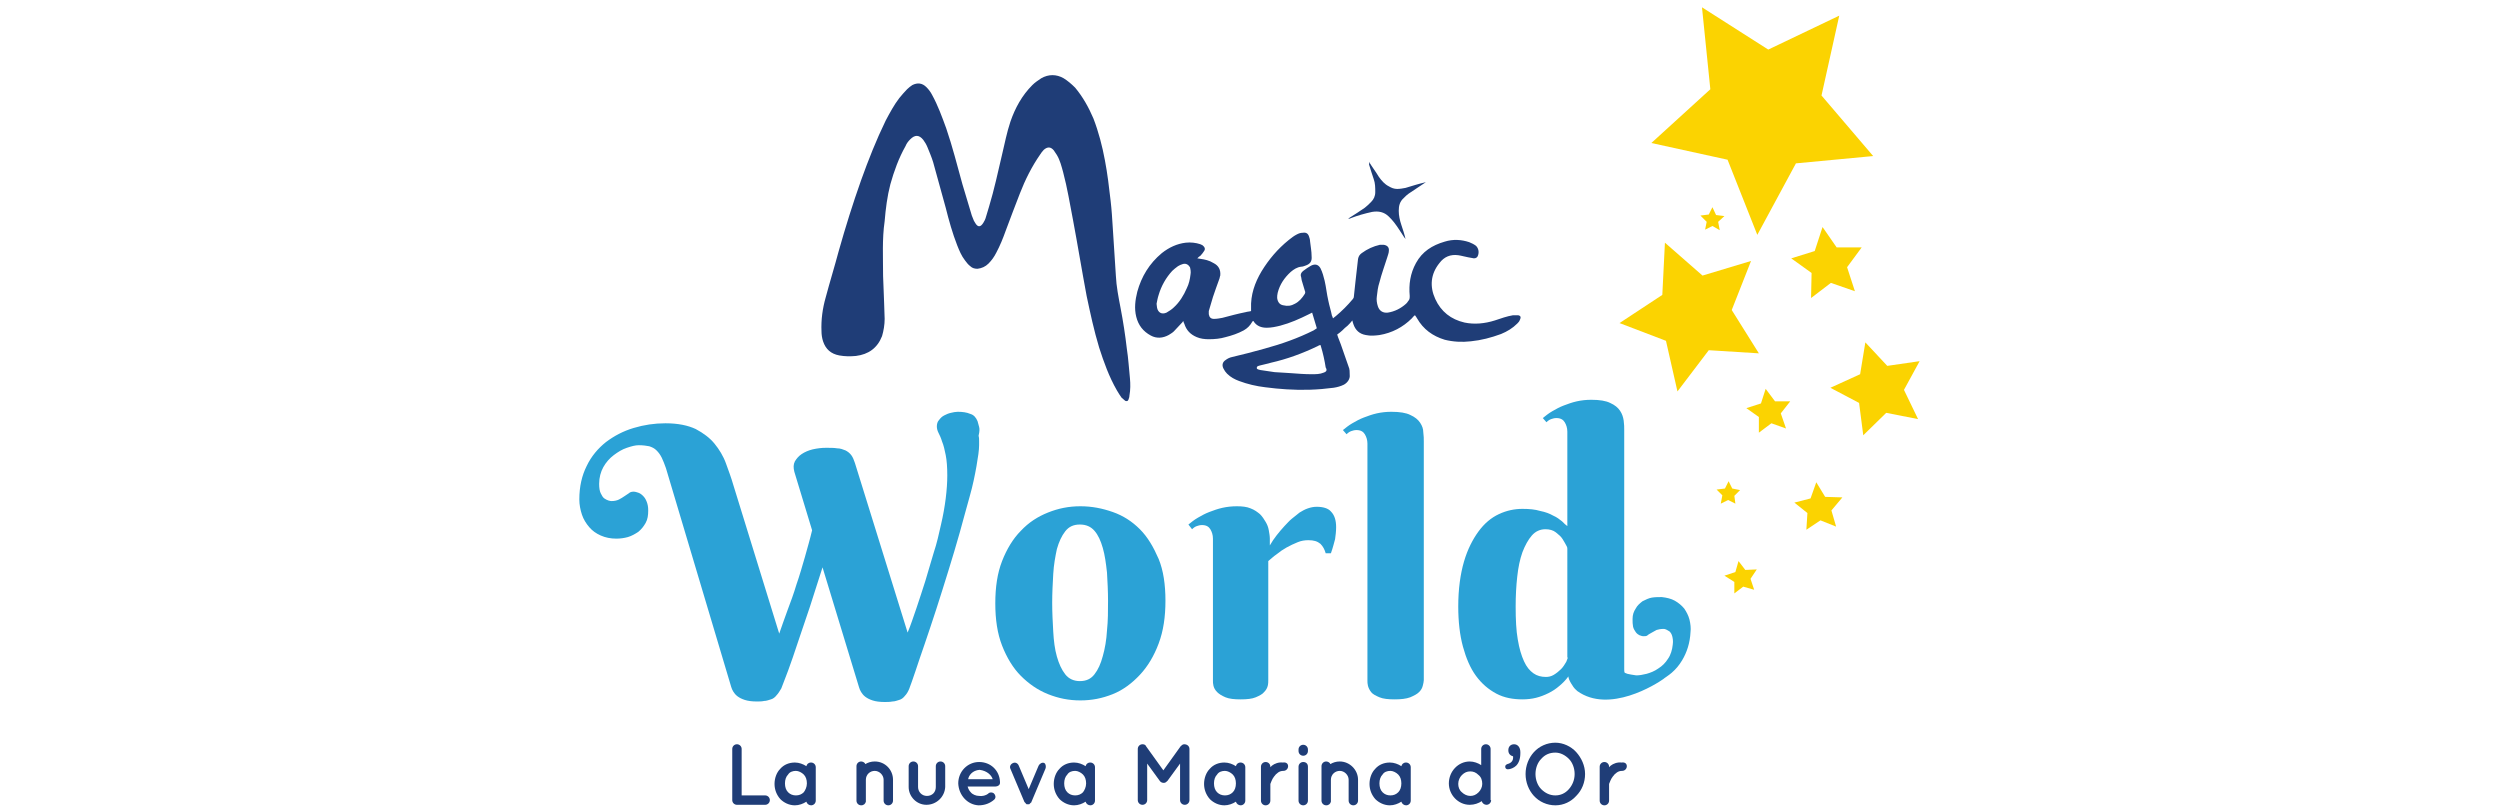 <?xml version="1.0" encoding="utf-8"?>
<!-- Generator: Adobe Illustrator 25.0.1, SVG Export Plug-In . SVG Version: 6.00 Build 0)  -->
<svg version="1.1" id="Capa_1" xmlns="http://www.w3.org/2000/svg" xmlns:xlink="http://www.w3.org/1999/xlink" x="0px" y="0px"
	 viewBox="0 0 479 155" style="enable-background:new 0 0 479 155;" xml:space="preserve">
<style type="text/css">
	.st0{fill:#1F3D77;}
	.st1{fill:#FBD301;}
	.st2{fill:#2BA2D6;}
</style>
<g>
	<g>
		<path class="st0" d="M140.3,153.3v-9.8c0-0.5,0.4-0.9,0.9-0.9c0.5,0,0.9,0.4,0.9,0.9v8.9h4.5c0.5,0,0.9,0.4,0.9,0.9
			c0,0.5-0.4,0.9-0.9,0.9h-5.4c0,0,0,0,0,0c0,0,0,0,0,0C140.7,154.2,140.3,153.8,140.3,153.3z"/>
		<path class="st0" d="M156.3,150.1v3.3c0,0.5-0.4,0.9-0.9,0.9c-0.4,0-0.8-0.3-0.9-0.7c-0.6,0.4-1.4,0.7-2.2,0.7
			c-1.1,0-2.1-0.5-2.8-1.2c-0.7-0.8-1.1-1.8-1.1-2.9c0-1.1,0.4-2.2,1.1-2.9c0.7-0.8,1.7-1.2,2.8-1.2c0.8,0,1.6,0.3,2.2,0.7
			c0.1-0.4,0.4-0.7,0.9-0.7c0.5,0,0.9,0.4,0.9,0.9V150.1z M154.6,150.1c0-0.7-0.2-1.3-0.6-1.7c-0.4-0.4-1-0.7-1.5-0.7
			c-0.6,0-1.2,0.2-1.5,0.7c-0.4,0.4-0.6,1-0.6,1.7c0,0.7,0.2,1.3,0.6,1.7c0.4,0.4,0.9,0.6,1.5,0.6c0.6,0,1.1-0.2,1.5-0.6
			C154.3,151.4,154.6,150.8,154.6,150.1z"/>
		<path class="st0" d="M171.1,149.4v4c0,0.5-0.4,0.9-0.9,0.9c-0.5,0-0.9-0.4-0.9-0.9v-4c0-0.9-0.8-1.7-1.7-1.7
			c-0.9,0-1.7,0.7-1.7,1.7v4c0,0.1,0,0.1,0,0.2c-0.1,0.4-0.4,0.7-0.9,0.7c-0.5,0-0.9-0.4-0.9-0.9v-4v-2.6c0-0.5,0.4-0.9,0.9-0.9
			c0.3,0,0.7,0.2,0.8,0.5c0.5-0.3,1.1-0.5,1.8-0.5C169.6,145.9,171.1,147.5,171.1,149.4z"/>
		<path class="st0" d="M177.5,154.2c-1.9,0-3.4-1.6-3.4-3.4v-4c0-0.5,0.4-0.9,0.9-0.9c0.5,0,0.9,0.4,0.9,0.9v4
			c0,0.9,0.7,1.7,1.7,1.7c1,0,1.7-0.7,1.7-1.7v-4c0-0.5,0.4-0.9,0.9-0.9c0.5,0,0.9,0.4,0.9,0.9v4C181,152.7,179.4,154.2,177.5,154.2
			z"/>
		<path class="st0" d="M183.6,150.1c0-2.3,1.8-4.1,4-4.1c2.2,0,3.9,1.6,4,3.8c0,0,0,0.1,0,0.1c0,0,0,0.1,0,0.1
			c0,0.4-0.4,0.7-0.9,0.7h-5.3c0.1,0.4,0.3,0.8,0.6,1.1c0.3,0.4,1,0.7,1.6,0.7c0.6,0.1,1.3-0.1,1.7-0.4c0.3-0.4,1-0.3,1.2,0
			c0.2,0.2,0.4,0.7,0,1.1c-0.8,0.7-1.8,1.1-3,1.1C185.4,154.2,183.7,152.4,183.6,150.1z M185.5,149.3h4.7c-0.2-0.7-1-1.6-2.5-1.8
			C186.3,147.6,185.6,148.6,185.5,149.3z"/>
		<path class="st0" d="M200.3,147.3l-2.7,6.4c0,0,0,0.1-0.1,0.1c0,0,0,0,0,0c0,0-0.1,0.1-0.1,0.1c0,0,0,0,0,0c0,0-0.1,0.1-0.1,0.1
			c0,0,0,0,0,0c0,0-0.1,0.1-0.1,0.1c0,0,0,0,0,0c0,0,0,0,0,0c0,0-0.1,0-0.1,0c0,0,0,0,0,0c-0.1,0-0.1,0-0.2,0c0,0-0.1,0-0.1,0
			c0,0,0,0,0,0c0,0-0.1,0-0.1,0c0,0,0,0,0,0c0,0,0,0,0,0c0,0-0.1-0.1-0.1-0.1c0,0,0,0,0,0c0,0-0.1-0.1-0.1-0.1c0,0,0,0,0,0
			c0,0,0-0.1-0.1-0.1c0,0,0,0,0,0c0,0,0-0.1-0.1-0.1l-2.7-6.4c-0.2-0.4,0-0.9,0.5-1.1c0.4-0.2,0.9,0,1.1,0.5l1.9,4.5l1.9-4.5
			c0.2-0.4,0.7-0.7,1.1-0.5C200.3,146.3,200.5,146.8,200.3,147.3z"/>
		<path class="st0" d="M209.8,150.1v3.3c0,0.5-0.4,0.9-0.9,0.9c-0.4,0-0.8-0.3-0.9-0.7c-0.6,0.4-1.4,0.7-2.2,0.7
			c-1.1,0-2.1-0.5-2.8-1.2c-0.7-0.8-1.1-1.8-1.1-2.9c0-1.1,0.4-2.2,1.1-2.9c0.7-0.8,1.7-1.2,2.8-1.2c0.8,0,1.6,0.3,2.2,0.7
			c0.1-0.4,0.4-0.7,0.9-0.7c0.5,0,0.9,0.4,0.9,0.9V150.1z M208.1,150.1c0-0.7-0.2-1.3-0.6-1.7c-0.4-0.4-1-0.7-1.5-0.7
			c-0.6,0-1.2,0.2-1.5,0.7c-0.4,0.4-0.6,1-0.6,1.7c0,0.7,0.2,1.3,0.6,1.7c0.4,0.4,0.9,0.6,1.5,0.6c0.6,0,1.1-0.2,1.5-0.6
			C207.8,151.4,208.1,150.8,208.1,150.1z"/>
		<path class="st0" d="M227.9,143.5v9.8c0,0.5-0.4,0.9-0.9,0.9c-0.5,0-0.9-0.4-0.9-0.9v-7l-2.4,3.3c-0.2,0.2-0.4,0.4-0.7,0.4h0h0
			c-0.3,0-0.6-0.1-0.8-0.4l-2.4-3.3v7c0,0.5-0.4,0.9-0.9,0.9c-0.5,0-0.9-0.4-0.9-0.9v-9.8c0-0.5,0.4-0.9,0.9-0.9c0,0,0,0,0,0
			c0.3,0,0.6,0.1,0.7,0.4l3.3,4.6l3.3-4.6c0.2-0.2,0.4-0.4,0.7-0.4c0,0,0,0,0,0C227.5,142.6,227.9,143,227.9,143.5z"/>
		<path class="st0" d="M238.6,150.1v3.3c0,0.5-0.4,0.9-0.9,0.9c-0.4,0-0.8-0.3-0.9-0.7c-0.6,0.4-1.4,0.7-2.2,0.7
			c-1.1,0-2.1-0.5-2.8-1.2c-0.7-0.8-1.1-1.8-1.1-2.9c0-1.1,0.4-2.2,1.1-2.9c0.7-0.8,1.7-1.2,2.8-1.2c0.8,0,1.6,0.3,2.2,0.7
			c0.1-0.4,0.4-0.7,0.9-0.7c0.5,0,0.9,0.4,0.9,0.9V150.1z M236.8,150.1c0-0.7-0.2-1.3-0.6-1.7c-0.4-0.4-1-0.7-1.5-0.7
			c-0.6,0-1.2,0.2-1.5,0.7c-0.4,0.4-0.6,1-0.6,1.7c0,0.7,0.2,1.3,0.6,1.7c0.4,0.4,0.9,0.6,1.5,0.6c0.6,0,1.1-0.2,1.5-0.6
			C236.6,151.4,236.8,150.8,236.8,150.1z"/>
		<path class="st0" d="M246.8,146.8c0,0.5-0.4,0.9-0.9,0.9c-0.4,0-0.7,0.1-1,0.3c-0.3,0.2-0.6,0.5-0.8,0.8c-0.4,0.5-0.6,1.2-0.7,1.4
			v3.2c0,0.5-0.4,0.9-0.9,0.9c-0.5,0-0.9-0.4-0.9-0.9v-6.5c0-0.5,0.4-0.9,0.9-0.9c0.5,0,0.9,0.4,0.9,0.9v0.1
			c0.1-0.1,0.2-0.2,0.3-0.3c0.5-0.4,1.3-0.7,2.1-0.6C246.4,146,246.8,146.3,246.8,146.8z"/>
		<path class="st0" d="M250.6,143.9c0,0.5-0.4,0.9-0.9,0.9c-0.5,0-0.9-0.4-0.9-0.9v-0.3c0-0.5,0.4-0.9,0.9-0.9
			c0.5,0,0.9,0.4,0.9,0.9V143.9z M250.6,146.9v6.5c0,0.5-0.4,0.9-0.9,0.9c-0.5,0-0.9-0.4-0.9-0.9v-6.5c0-0.5,0.4-0.9,0.9-0.9
			C250.2,146,250.6,146.3,250.6,146.9z"/>
		<path class="st0" d="M260.2,149.4v4c0,0.5-0.4,0.9-0.9,0.9c-0.5,0-0.9-0.4-0.9-0.9v-4c0-0.9-0.8-1.7-1.7-1.7
			c-0.9,0-1.7,0.7-1.7,1.7v4c0,0.1,0,0.1,0,0.2c-0.1,0.4-0.4,0.7-0.9,0.7c-0.5,0-0.9-0.4-0.9-0.9v-4v-2.6c0-0.5,0.4-0.9,0.9-0.9
			c0.3,0,0.7,0.2,0.8,0.5c0.5-0.3,1.1-0.5,1.8-0.5C258.6,145.9,260.2,147.5,260.2,149.4z"/>
		<path class="st0" d="M270.3,150.1v3.3c0,0.5-0.4,0.9-0.9,0.9c-0.4,0-0.8-0.3-0.9-0.7c-0.6,0.4-1.4,0.7-2.2,0.7
			c-1.1,0-2.1-0.5-2.8-1.2c-0.7-0.8-1.1-1.8-1.1-2.9c0-1.1,0.4-2.2,1.1-2.9c0.7-0.8,1.7-1.2,2.8-1.2c0.8,0,1.6,0.3,2.2,0.7
			c0.1-0.4,0.4-0.7,0.9-0.7c0.5,0,0.9,0.4,0.9,0.9V150.1z M268.5,150.1c0-0.7-0.2-1.3-0.6-1.7c-0.4-0.4-1-0.7-1.5-0.7
			c-0.6,0-1.2,0.2-1.5,0.7c-0.4,0.4-0.6,1-0.6,1.7c0,0.7,0.2,1.3,0.6,1.7c0.4,0.4,0.9,0.6,1.5,0.6c0.6,0,1.1-0.2,1.5-0.6
			C268.3,151.4,268.5,150.8,268.5,150.1z"/>
		<path class="st0" d="M285.7,153.3c0,0.5-0.4,0.9-0.9,0.9c-0.4,0-0.8-0.3-0.9-0.7c-0.6,0.4-1.4,0.7-2.3,0.7c-2.2,0-4-1.9-4-4.1
			c0-2.3,1.8-4.2,4-4.2c0.8,0,1.6,0.3,2.2,0.7v-3.1c0-0.5,0.4-0.9,0.9-0.9c0.5,0,0.9,0.4,0.9,0.9v6.6c0,0,0,0,0,0V153.3z
			 M281.7,147.8c-0.6,0-1.1,0.2-1.6,0.7c-0.4,0.4-0.7,1-0.7,1.7c0,0.6,0.2,1.2,0.7,1.6c0.4,0.4,1,0.7,1.6,0.7c0.6,0,1.1-0.2,1.6-0.7
			c0.4-0.4,0.7-1,0.7-1.6c0-0.7-0.2-1.3-0.7-1.7C282.8,148,282.3,147.8,281.7,147.8z"/>
		<path class="st0" d="M288.8,146.4c0.8-0.2,1.2-0.7,1.1-1.5c-0.5-0.1-0.9-0.5-0.9-1.1v-0.1c0-0.6,0.4-1.1,1.1-1.1
			c0.7,0,1.2,0.6,1.2,1.5v0.2c0,1.1-0.3,1.9-0.8,2.4c-0.4,0.4-1.1,0.7-1.6,0.7c-0.3,0-0.5-0.2-0.5-0.5
			C288.4,146.6,288.6,146.5,288.8,146.4z"/>
		<path class="st0" d="M302,144.1c1,1.1,1.7,2.6,1.7,4.2s-0.6,3.1-1.7,4.2c-1,1.1-2.4,1.8-4,1.8c-1.6,0-3.1-0.7-4.1-1.8
			c-1-1.1-1.6-2.6-1.6-4.2s0.6-3.1,1.6-4.2c1-1.1,2.5-1.8,4.1-1.8C299.5,142.3,301,143,302,144.1z M301.7,148.3
			c0-1.1-0.4-2.2-1.1-2.9c-0.7-0.7-1.6-1.2-2.6-1.2c-1.1,0-2,0.4-2.7,1.2c-0.7,0.7-1.1,1.8-1.1,2.9s0.4,2.2,1.1,2.9
			c0.7,0.7,1.6,1.2,2.7,1.2c1,0,1.9-0.4,2.6-1.2C301.3,150.4,301.7,149.4,301.7,148.3z"/>
		<path class="st0" d="M311.7,146.8c0,0.5-0.4,0.9-0.9,0.9c-0.4,0-0.7,0.1-1,0.3c-0.3,0.2-0.6,0.5-0.8,0.8c-0.4,0.5-0.6,1.2-0.7,1.4
			v3.2c0,0.5-0.4,0.9-0.9,0.9c-0.5,0-0.9-0.4-0.9-0.9v-6.5c0-0.5,0.4-0.9,0.9-0.9c0.5,0,0.9,0.4,0.9,0.9v0.1
			c0.1-0.1,0.2-0.2,0.3-0.3c0.5-0.4,1.3-0.7,2.1-0.6C311.3,146,311.7,146.3,311.7,146.8z"/>
	</g>
	<g>
		<polygon class="st1" points="325.8,41.3 327.4,41.1 328.1,39.7 328.8,41.2 330.4,41.4 329.2,42.5 329.5,44.1 328.1,43.3 326.7,44 
			327,42.5 		"/>
		<polygon class="st1" points="334.6,78.2 337.4,77.3 338.3,74.5 340.1,76.9 343,76.9 341.2,79.2 342.2,82.1 339.4,81.1 337,82.9 
			337,79.9 		"/>
		<polygon class="st1" points="328.9,93.8 330.5,93.6 331.2,92.2 331.9,93.6 333.4,93.9 332.3,95 332.5,96.5 331.1,95.8 329.7,96.5 
			330,94.9 		"/>
		<polygon class="st1" points="330.4,110.3 332.5,109.6 333.1,107.5 334.4,109.2 336.6,109.1 335.4,110.9 336.1,113 334,112.4 
			332.3,113.7 332.3,111.5 		"/>
		<polygon class="st1" points="343.8,96.3 346.9,95.5 348,92.4 349.7,95.2 353,95.3 350.9,97.8 351.8,100.9 348.8,99.7 346.1,101.5 
			346.3,98.3 		"/>
		<polygon class="st1" points="326.1,1.4 338.8,9.5 352.4,3 349,18.3 358.9,29.9 344.1,31.3 336.7,45 331,30.6 316.4,27.4 
			327.7,17.1 		"/>
		<polygon class="st1" points="343.2,49.5 347.7,48.1 349.2,43.5 351.9,47.4 356.7,47.4 353.9,51.2 355.4,55.8 350.8,54.2 347,57.1 
			347.1,52.3 		"/>
		<polygon class="st1" points="350.7,74.3 356.4,71.7 357.4,65.6 361.6,70.1 367.8,69.2 364.8,74.7 367.5,80.3 361.4,79.1 357,83.4 
			356.2,77.2 		"/>
		<polygon class="st1" points="319,46.5 326.2,52.8 335.5,50 331.8,59.4 337,67.7 327.4,67.1 321.4,75 319.2,65.3 310.3,61.9 
			318.5,56.5 		"/>
	</g>
	<g>
		<path class="st0" d="M169.2,52.9c0.1,1.7,0.1,3.4,0.2,5.2c0,1,0.1,2,0.1,3c0,1.1-0.2,2.3-0.5,3.3c-0.9,2.3-2.6,3.5-5,3.8
			c-1.1,0.1-2.1,0.1-3.2-0.1c-1.6-0.3-2.6-1.2-3.1-2.7c-0.2-0.6-0.3-1.3-0.3-1.9c-0.1-2.2,0.2-4.4,0.8-6.5c0.8-3,1.7-5.9,2.5-8.9
			c1.3-4.6,2.7-9.1,4.3-13.6c1.4-3.9,2.9-7.7,4.7-11.4c0.8-1.5,1.6-3,2.6-4.3c0.5-0.6,1-1.2,1.5-1.7c0.3-0.3,0.7-0.6,1-0.8
			c1-0.5,1.9-0.4,2.7,0.4c0.4,0.4,0.8,0.9,1.1,1.5c1.1,2,1.9,4.2,2.7,6.4c1.2,3.5,2.1,7.1,3.1,10.7c0.6,2,1.2,4,1.8,6
			c0.1,0.3,0.3,0.7,0.4,1c0.1,0.2,0.2,0.3,0.3,0.5c0.5,0.8,1,0.7,1.5-0.1c0.2-0.3,0.4-0.7,0.5-1.1c0.2-0.7,0.4-1.3,0.6-2
			c1-3.3,1.7-6.6,2.5-10c0.5-2.1,0.9-4.2,1.6-6.3c0.9-2.6,2.2-5,4.2-7c0.5-0.5,1.1-0.9,1.7-1.3c1.4-0.8,2.9-0.8,4.3,0
			c0.8,0.5,1.5,1.1,2.2,1.8c1.5,1.8,2.6,3.8,3.5,5.9c1,2.6,1.7,5.3,2.2,8c0.5,2.6,0.8,5.2,1.1,7.8c0.2,1.7,0.3,3.4,0.4,5
			c0.2,3.1,0.4,6.2,0.6,9.3c0.1,2.1,0.5,4.1,0.9,6.2c0.5,2.6,0.9,5.2,1.2,7.8c0.3,1.9,0.4,3.8,0.6,5.7c0.1,1.1,0.1,2.2-0.1,3.3
			c0,0.3-0.1,0.5-0.2,0.8c-0.1,0.3-0.4,0.3-0.6,0.2c-0.2-0.2-0.5-0.4-0.7-0.6c-0.3-0.4-0.6-0.9-0.9-1.4c-1.5-2.6-2.5-5.4-3.4-8.2
			c-1-3.3-1.7-6.6-2.4-9.9c-0.9-4.8-1.7-9.7-2.6-14.5c-0.6-3.1-1.1-6.2-1.9-9.2c-0.3-1.1-0.6-2.3-1.2-3.3c-0.2-0.3-0.4-0.6-0.6-0.9
			c-0.6-0.7-1.2-0.7-1.9-0.1c-0.3,0.3-0.5,0.6-0.7,0.9c-1.6,2.3-2.9,4.9-3.9,7.5c-0.9,2.3-1.8,4.7-2.7,7.1c-0.5,1.4-1.1,2.9-1.8,4.2
			c-0.4,0.8-0.9,1.5-1.5,2.1c-0.6,0.6-1.3,0.9-2.1,1c-0.5,0-1-0.1-1.4-0.5c-0.4-0.3-0.7-0.7-1-1.1c-0.7-0.9-1.1-1.9-1.5-2.9
			c-0.9-2.3-1.6-4.8-2.2-7.2c-0.8-2.9-1.6-5.8-2.4-8.7c-0.3-1-0.7-1.9-1.1-2.9c-0.2-0.5-0.5-1-0.8-1.4c-0.8-1-1.6-1-2.5-0.1
			c-0.4,0.4-0.7,0.8-0.9,1.3c-1.3,2.3-2.2,4.8-2.9,7.3c-0.6,2.3-0.9,4.7-1.1,7.1C169,45.8,169.2,49.3,169.2,52.9z"/>
		<path class="st0" d="M262.3,31c0.6,1,1.3,1.9,1.9,2.9c0.5,0.7,1.1,1.4,1.9,1.8c0.5,0.3,1,0.5,1.6,0.5c0.5,0,1.1-0.1,1.6-0.2
			c1.3-0.4,2.6-0.8,3.9-1.1c-0.1,0.1-0.2,0.1-0.3,0.2c-1,0.7-2,1.3-3,2c-0.3,0.2-0.6,0.5-0.9,0.8c-0.8,0.7-1,1.5-1,2.5
			c0,0.9,0.2,1.8,0.5,2.7c0.3,0.9,0.6,1.8,0.8,2.7c-0.1-0.1-0.2-0.3-0.3-0.4c-0.6-0.9-1.2-1.9-1.9-2.8c-0.3-0.4-0.7-0.8-1-1.1
			c-0.9-0.9-2-1.1-3.2-0.9c-1.4,0.3-2.8,0.7-4.1,1.2c-0.1,0.1-0.3,0.1-0.5,0.1c0.1-0.1,0.2-0.1,0.3-0.2c1-0.6,2-1.3,2.9-1.9
			c0.4-0.3,0.8-0.7,1.2-1.1c0.5-0.5,0.8-1.1,0.8-1.9c0-0.8,0-1.7-0.3-2.5c-0.3-0.9-0.6-1.8-0.9-2.8C262.4,31.3,262.3,31.2,262.3,31
			C262.3,31,262.3,31,262.3,31z"/>
		<path class="st0" d="M290.9,60.4c-0.3,0-0.7,0-1,0c-1.2,0.2-2.3,0.6-3.5,1c-1.9,0.6-3.9,0.8-5.8,0.4c-2.6-0.6-4.5-2.1-5.6-4.5
			c-1.1-2.4-0.9-4.8,0.8-6.9c0.9-1.2,2.1-1.7,3.6-1.5c0.7,0.1,1.3,0.3,1.9,0.4c0.4,0.1,0.7,0.1,1.1,0.2c0.4,0,0.7-0.2,0.8-0.6
			c0.2-0.6,0.1-1.3-0.4-1.8c-0.4-0.3-0.8-0.5-1.3-0.7c-1.5-0.5-3.1-0.6-4.7-0.1c-2.4,0.7-4.3,1.9-5.5,4.1c-1.1,2-1.4,4.1-1.2,6.3
			c0,0.4,0,0.7-0.3,1c-0.1,0.2-0.3,0.4-0.4,0.5c-1,0.9-2.2,1.5-3.5,1.7c-0.9,0.1-1.6-0.3-1.9-1.2c-0.2-0.6-0.3-1.3-0.2-1.9
			c0.1-0.9,0.2-1.8,0.5-2.7c0.4-1.6,1-3.2,1.5-4.8c0.1-0.4,0.3-0.8,0.3-1.2c0.1-0.7-0.3-1.1-1-1.2c-0.2,0-0.5,0-0.7,0
			c-1.3,0.3-2.4,0.8-3.5,1.6c-0.4,0.3-0.6,0.6-0.7,1.1c-0.2,1.5-0.3,2.9-0.5,4.4c-0.1,0.9-0.2,1.9-0.3,2.8c0,0.2-0.1,0.4-0.2,0.5
			c-1,1.2-2.1,2.3-3.3,3.3c-0.1,0.1-0.3,0.2-0.5,0.4c-0.1-0.2-0.1-0.4-0.2-0.5c-0.2-1-0.5-1.9-0.7-2.9c-0.3-1.3-0.4-2.5-0.7-3.8
			c-0.2-0.8-0.4-1.6-0.8-2.4c-0.4-0.7-1-0.9-1.8-0.5c-0.5,0.3-1,0.6-1.5,1c-0.4,0.3-0.6,0.7-0.4,1.2c0,0.2,0.1,0.4,0.1,0.6
			c0.2,0.7,0.4,1.3,0.6,2c0.1,0.2,0.1,0.4,0,0.6c-0.5,0.8-1.1,1.5-1.9,1.9c-0.7,0.4-1.4,0.5-2.2,0.3c-0.7-0.1-1.1-0.6-1.2-1.4
			c0-0.3,0-0.6,0.1-1c0.4-1.6,1.3-2.9,2.5-4c0.6-0.5,1.2-0.9,2-1c0.3,0,0.5-0.1,0.8-0.2c0.9-0.3,1.3-0.8,1.2-1.8
			c0-1-0.2-1.9-0.3-2.9c0-0.3-0.1-0.6-0.2-0.9c-0.2-0.6-0.6-0.8-1.2-0.7c-0.4,0-0.7,0.1-1.1,0.3c-0.6,0.3-1.1,0.7-1.6,1.1
			c-2.1,1.7-3.8,3.7-5.2,6c-1.3,2.2-2.1,4.5-2,7.1c0,0.2,0,0.3,0,0.5c-0.3,0.1-0.7,0.1-1,0.2c-1.5,0.3-3,0.7-4.5,1.1
			c-0.5,0.1-1.1,0.2-1.6,0.2c-0.6,0-0.9-0.3-1-0.9c0-0.2,0-0.4,0-0.6c0.3-0.9,0.5-1.8,0.8-2.7c0.4-1.2,0.8-2.3,1.2-3.4
			c0.1-0.2,0.1-0.5,0.2-0.7c0.1-1.1-0.3-1.9-1.3-2.4c-0.8-0.5-1.7-0.7-2.5-0.8c-0.2,0-0.4-0.1-0.6-0.1c0.2-0.2,0.4-0.4,0.6-0.5
			c0.3-0.3,0.5-0.6,0.7-0.9c0.3-0.4,0.1-0.8-0.3-1.1c-0.1-0.1-0.3-0.1-0.4-0.2c-0.9-0.3-1.9-0.4-2.8-0.3c-1.7,0.2-3.2,0.9-4.6,2
			c-2.4,2-3.9,4.5-4.7,7.4c-0.4,1.6-0.6,3.2-0.2,4.8c0.4,1.6,1.3,2.8,2.8,3.6c1.1,0.6,2.3,0.5,3.4-0.1c0.3-0.2,0.7-0.4,1-0.7
			c0.5-0.5,1-1.1,1.5-1.6c0.1-0.1,0.2-0.2,0.3-0.4c0.1,0.2,0.1,0.4,0.2,0.5c0.4,1.3,1.2,2.1,2.4,2.6c0.7,0.3,1.5,0.4,2.3,0.4
			c1.1,0,2.2-0.1,3.2-0.4c1.2-0.3,2.4-0.7,3.5-1.3c0.7-0.4,1.2-0.9,1.6-1.6c0.1-0.1,0.1-0.2,0.2-0.2c0.1,0,0.1,0.1,0.1,0.1
			c0.6,0.9,1.5,1.2,2.5,1.2c0.9,0,1.8-0.2,2.6-0.4c1.9-0.5,3.7-1.3,5.5-2.2c0.2-0.1,0.4-0.2,0.6-0.3c0.3,1,0.6,2,0.9,3
			c-0.2,0.1-0.4,0.3-0.6,0.4c-3,1.5-6.1,2.6-9.4,3.5c-2.1,0.6-4.1,1.1-6.2,1.6c-0.5,0.1-0.9,0.3-1.3,0.6c-0.6,0.4-0.7,1-0.4,1.6
			c0.2,0.4,0.4,0.7,0.7,1c0.7,0.7,1.5,1.1,2.3,1.4c1.6,0.6,3.3,1,5,1.2c1.4,0.2,2.7,0.3,4.1,0.4c3,0.2,6,0.1,9-0.3
			c0.7-0.1,1.4-0.3,2-0.6c0.7-0.4,1.2-1.1,1.1-1.9c0-0.5,0-1.1-0.2-1.5c-0.5-1.4-1-2.9-1.5-4.3c-0.2-0.6-0.5-1.2-0.7-1.9
			c0.4-0.3,0.7-0.5,1-0.8c0.3-0.3,0.6-0.6,1-0.9c0.3-0.3,0.6-0.6,0.9-1c0.1,0.3,0.1,0.5,0.2,0.7c0.4,1.2,1.2,1.9,2.4,2.1
			c0.9,0.2,1.8,0.1,2.6,0c2.4-0.4,4.5-1.5,6.2-3.2c0.2-0.2,0.3-0.4,0.6-0.6c0.2,0.3,0.3,0.4,0.4,0.6c1.2,2.1,3,3.4,5.3,4.1
			c1.6,0.4,3.3,0.5,5,0.3c2-0.2,3.9-0.7,5.8-1.4c1.2-0.5,2.2-1.1,3.1-2c0.2-0.2,0.4-0.4,0.5-0.7C291.5,60.7,291.3,60.5,290.9,60.4z
			 M228.1,52.6c-0.1,0.9-0.3,1.8-0.7,2.6c-0.6,1.4-1.4,2.7-2.5,3.7c-0.4,0.4-0.9,0.7-1.4,1c-0.9,0.4-1.6,0-1.8-0.9
			c0-0.2-0.1-0.5-0.1-0.8c0.1-0.5,0.2-1.1,0.4-1.7c0.5-1.7,1.4-3.3,2.6-4.6c0.3-0.3,0.7-0.6,1.1-0.9c0.3-0.2,0.6-0.3,0.9-0.4
			c0.6-0.2,1.1,0.1,1.4,0.6C228.1,51.6,228.2,52.1,228.1,52.6z M253.6,71.4c-0.7,0.3-1.5,0.3-2.3,0.3c-1.3,0-2.6-0.1-3.9-0.2
			c-1.1-0.1-2.1-0.1-3.2-0.2c-0.9-0.1-1.8-0.3-2.7-0.4c-0.3-0.1-0.7-0.1-0.7-0.4c0-0.4,0.4-0.4,0.7-0.5c0.7-0.2,1.4-0.3,2-0.5
			c3.1-0.7,6.1-1.8,9-3.2c0.1-0.1,0.3-0.1,0.4-0.2c0,0,0.1,0,0.1,0c0,0.1,0.1,0.2,0.1,0.3c0.4,1.3,0.7,2.7,0.9,4
			C254.3,70.9,254.2,71.2,253.6,71.4z"/>
	</g>
	<g>
		<path class="st2" d="M323.7,118.7c-0.2-0.8-0.6-1.5-1-2.1c-0.5-0.6-1.1-1.1-1.8-1.5c-0.7-0.4-1.6-0.6-2.5-0.7
			c-0.6,0-1.3,0-1.9,0.1c-0.6,0.1-1.2,0.4-1.8,0.7c-0.5,0.4-1,0.8-1.3,1.4c-0.4,0.6-0.6,1.2-0.6,2c0,0.6,0,1,0.1,1.5
			c0.1,0.4,0.3,0.7,0.5,1c0.2,0.3,0.5,0.5,0.7,0.6c0.3,0.1,0.5,0.2,0.8,0.2c0.3,0,0.6,0,0.8-0.2c0.2-0.2,0.5-0.3,0.8-0.5
			c0.3-0.2,0.6-0.3,0.9-0.5c0.3-0.1,0.8-0.2,1.3-0.2c0.1,0,0.3,0,0.5,0.1c0.2,0.1,0.4,0.2,0.7,0.4c0.2,0.2,0.4,0.5,0.5,0.9
			c0.1,0.4,0.2,0.9,0.1,1.6c-0.1,1-0.4,2-0.9,2.7c-0.5,0.8-1.1,1.4-1.9,1.9c-0.7,0.5-1.5,0.8-2.2,1c-0.8,0.2-1.4,0.3-2,0.3
			c-0.7-0.1-1.3-0.2-1.7-0.3c-0.2-0.1-0.3-0.1-0.5-0.2c-0.1-0.2-0.1-0.4-0.1-0.7c0,0,0,0,0,0V82.4c0-0.5,0-1.1-0.1-1.8
			c-0.1-0.7-0.3-1.3-0.7-1.9c-0.4-0.6-1-1.1-1.9-1.5c-0.8-0.4-2-0.6-3.6-0.6c-1,0-1.9,0.1-2.8,0.3c-0.9,0.2-1.7,0.5-2.5,0.8
			c-0.8,0.3-1.5,0.7-2.2,1.1c-0.7,0.4-1.3,0.9-1.8,1.3l0.7,0.8c0.3-0.3,0.6-0.5,0.9-0.6c0.3-0.1,0.6-0.2,1-0.2
			c0.8,0,1.3,0.3,1.6,0.8c0.3,0.5,0.5,1.1,0.5,1.8v18.1c-0.3-0.2-0.6-0.5-1-0.9c-0.5-0.4-1-0.8-1.7-1.1c-0.7-0.4-1.5-0.7-2.5-0.9
			c-1-0.3-2.1-0.4-3.4-0.4c-1.5,0-3,0.3-4.5,1c-1.5,0.7-2.8,1.8-3.9,3.3c-1.1,1.5-2.1,3.4-2.8,5.8c-0.7,2.4-1.1,5.3-1.1,8.6
			c0,2.9,0.3,5.5,0.9,7.7c0.6,2.2,1.4,4.1,2.5,5.6c1.1,1.5,2.4,2.6,3.9,3.4s3.2,1.1,5,1.1c0.9,0,1.8-0.1,2.6-0.3
			c0.8-0.2,1.6-0.5,2.4-0.9c0.8-0.4,1.4-0.8,2.1-1.4c0.6-0.5,1.2-1.1,1.7-1.8c0,0.3,0.2,0.8,0.5,1.3c0.3,0.5,0.6,1,1.1,1.4
			c0,0,0.1,0.1,0.1,0.1c6.1,4.4,15.1-1.3,16.5-2.3c0.2-0.2,0.9-0.6,1.6-1.2c0.8-0.7,1.4-1.4,2-2.4c0.9-1.5,1.5-3.3,1.6-5.4
			C324,120.4,323.9,119.5,323.7,118.7z M300.4,126c-0.1,0.3-0.2,0.5-0.3,0.8c-0.3,0.5-0.6,1-1,1.4c-0.4,0.4-0.9,0.8-1.4,1.1
			c-0.5,0.3-1,0.4-1.5,0.4c-0.9,0-1.7-0.2-2.4-0.7c-0.7-0.5-1.3-1.2-1.8-2.3c-0.5-1.1-0.9-2.4-1.2-4.2c-0.3-1.7-0.4-3.8-0.4-6.3
			c0-2,0.1-3.9,0.3-5.7c0.2-1.8,0.5-3.3,1-4.7c0.5-1.3,1.1-2.4,1.8-3.2c0.7-0.8,1.6-1.2,2.6-1.2c0.8,0,1.5,0.2,2,0.6
			c0.5,0.4,1,0.8,1.3,1.3c0.3,0.5,0.6,1,0.8,1.4c0.1,0.2,0.1,0.3,0.1,0.5V126z"/>
		<path class="st2" d="M187.6,81.8c-0.1-0.4-0.2-0.8-0.3-1.1c-0.3-0.7-0.7-1.2-1.4-1.4c-0.7-0.3-1.5-0.4-2.4-0.4
			c-0.4,0-0.9,0.1-1.3,0.2c-0.5,0.1-0.9,0.3-1.3,0.5c-0.4,0.2-0.7,0.5-1,0.9c-0.3,0.3-0.4,0.8-0.4,1.2c0,0.4,0.1,0.8,0.3,1.2
			c0.2,0.4,0.5,1,0.7,1.7c0.3,0.7,0.5,1.6,0.7,2.6c0.2,1,0.3,2.3,0.3,3.9c0,1.3-0.1,2.8-0.3,4.4c-0.2,1.6-0.5,3.3-0.9,5
			c-0.4,1.8-0.8,3.6-1.4,5.4c-0.5,1.8-1.1,3.6-1.6,5.4c-0.6,1.8-1.1,3.5-1.7,5.2c-0.6,1.7-1.1,3.3-1.7,4.7l-10.1-32.5
			c-0.2-0.6-0.4-1.1-0.7-1.5c-0.3-0.4-0.7-0.7-1.1-0.9c-0.5-0.2-1-0.4-1.6-0.4c-0.6-0.1-1.3-0.1-2.1-0.1c-0.9,0-1.7,0.1-2.6,0.3
			c-0.8,0.2-1.5,0.5-2.1,0.9c-0.6,0.4-1,0.9-1.3,1.4c-0.3,0.6-0.3,1.2-0.1,2l3.4,11.2c-0.4,1.7-0.9,3.4-1.4,5.2
			c-0.5,1.7-1,3.5-1.6,5.2c-0.5,1.7-1.1,3.3-1.7,4.9c-0.6,1.6-1.1,3.1-1.6,4.5l-8.8-28.5c-0.4-1.4-0.9-2.7-1.4-4.1
			c-0.5-1.4-1.3-2.7-2.2-3.8c-0.9-1.1-2.1-2-3.6-2.8c-1.5-0.7-3.4-1.1-5.8-1.1c-2.1,0-4.1,0.3-6.1,0.9c-2,0.6-3.7,1.5-5.3,2.7
			c-1.5,1.2-2.8,2.7-3.7,4.6c-0.9,1.8-1.4,3.9-1.4,6.4c0,1,0.2,2,0.5,2.9c0.3,0.9,0.8,1.7,1.4,2.4c0.6,0.7,1.3,1.2,2.2,1.6
			c0.9,0.4,1.9,0.6,3,0.6c0.7,0,1.5-0.1,2.2-0.3c0.7-0.2,1.4-0.6,2-1c0.6-0.5,1-1,1.4-1.7c0.4-0.7,0.5-1.5,0.5-2.4
			c0-0.7-0.1-1.2-0.3-1.7c-0.2-0.5-0.4-0.8-0.7-1.1c-0.3-0.3-0.6-0.5-0.9-0.6c-0.3-0.1-0.6-0.2-0.9-0.2c-0.4,0-0.7,0.1-0.9,0.3
			c-0.3,0.2-0.6,0.4-0.9,0.6c-0.3,0.2-0.6,0.4-1,0.6c-0.4,0.2-0.9,0.3-1.4,0.3c-0.1,0-0.3,0-0.6-0.1c-0.3-0.1-0.5-0.2-0.8-0.4
			c-0.3-0.2-0.5-0.6-0.7-1c-0.2-0.4-0.3-1-0.3-1.8c0-1.2,0.3-2.3,0.8-3.2c0.5-0.9,1.2-1.7,2-2.3c0.8-0.6,1.6-1.1,2.5-1.4
			c0.9-0.3,1.6-0.5,2.3-0.5c0.8,0,1.5,0.1,2,0.2c0.6,0.2,1,0.4,1.4,0.8c0.4,0.4,0.7,0.8,1,1.4c0.3,0.6,0.5,1.2,0.8,2l12.5,41.9
			c0.1,0.3,0.2,0.6,0.4,0.9c0.2,0.3,0.4,0.6,0.8,0.9c0.4,0.3,0.8,0.5,1.4,0.7c0.6,0.2,1.4,0.3,2.3,0.3c0.5,0,1,0,1.4-0.1
			c0.5,0,0.9-0.2,1.3-0.3s0.8-0.4,1.1-0.8c0.3-0.3,0.6-0.8,0.9-1.3c0.3-0.7,0.7-1.9,1.3-3.4c0.6-1.6,1.2-3.4,1.9-5.5
			c0.7-2.1,1.5-4.4,2.3-6.8c0.8-2.5,1.6-5,2.4-7.5l7,23c0.1,0.3,0.2,0.6,0.4,0.9c0.2,0.3,0.4,0.6,0.8,0.9c0.4,0.3,0.8,0.5,1.4,0.7
			c0.6,0.2,1.4,0.3,2.3,0.3c0.5,0,1,0,1.5-0.1c0.5,0,0.9-0.2,1.3-0.3s0.8-0.4,1.1-0.8c0.3-0.3,0.6-0.8,0.8-1.3
			c0.3-0.8,0.7-1.9,1.2-3.4c0.5-1.5,1.1-3.3,1.8-5.3c0.7-2,1.4-4.2,2.2-6.6c0.8-2.4,1.5-4.8,2.3-7.3c0.8-2.5,1.5-5,2.2-7.4
			c0.7-2.5,1.3-4.8,1.9-6.9c0.6-2.1,1-4.1,1.3-5.8c0.3-1.7,0.5-3.1,0.5-4c0-0.2,0-0.4,0-0.8c0-0.3,0-0.7-0.1-1
			C187.7,82.6,187.7,82.2,187.6,81.8z"/>
		<path class="st2" d="M218.4,101.4c-1.5-1.5-3.2-2.6-5.2-3.3c-2-0.7-4-1.1-6.2-1.1c-2.2,0-4.2,0.4-6.2,1.2c-2,0.8-3.7,1.9-5.2,3.5
			c-1.5,1.5-2.7,3.5-3.6,5.8c-0.9,2.3-1.3,5-1.3,8.1c0,3.1,0.4,5.8,1.3,8.1c0.9,2.3,2.1,4.3,3.6,5.8c1.5,1.5,3.2,2.7,5.2,3.5
			c2,0.8,4,1.2,6.2,1.2c2.2,0,4.2-0.4,6.2-1.2c2-0.8,3.7-2.1,5.2-3.7c1.5-1.6,2.7-3.6,3.6-6c0.9-2.4,1.3-5.1,1.3-8.2
			c0-3.1-0.4-5.8-1.3-8C221,104.8,219.9,102.9,218.4,101.4z M212.1,120.8c-0.1,1.8-0.4,3.5-0.8,4.9c-0.4,1.5-0.9,2.6-1.6,3.5
			c-0.7,0.9-1.6,1.3-2.8,1.3c-1.1,0-2.1-0.4-2.8-1.3c-0.7-0.9-1.2-2-1.6-3.4c-0.4-1.4-0.6-3-0.7-4.8c-0.1-1.8-0.2-3.6-0.2-5.5
			c0-1.9,0.1-3.7,0.2-5.5c0.1-1.8,0.4-3.4,0.7-4.8c0.4-1.4,0.9-2.5,1.6-3.4c0.7-0.9,1.6-1.3,2.8-1.3c1.2,0,2.1,0.4,2.8,1.2
			c0.7,0.8,1.2,1.9,1.6,3.3c0.4,1.4,0.6,2.9,0.8,4.7c0.1,1.7,0.2,3.6,0.2,5.4C212.3,117.1,212.3,118.9,212.1,120.8z"/>
		<path class="st2" d="M252.3,97.1c-0.6,0-1.1,0.1-1.7,0.3c-0.6,0.2-1.1,0.5-1.6,0.8c-0.5,0.4-1,0.8-1.5,1.2
			c-0.5,0.4-0.9,0.9-1.4,1.4c-1,1.1-2,2.3-2.8,3.7c0-0.4,0-0.8,0-1.3c0-0.5-0.1-1-0.2-1.6c-0.1-0.6-0.3-1.1-0.6-1.6
			c-0.3-0.5-0.6-1-1.1-1.5c-0.5-0.4-1-0.8-1.8-1.1c-0.7-0.3-1.6-0.4-2.6-0.4c-1,0-1.9,0.1-2.8,0.3c-0.9,0.2-1.7,0.5-2.5,0.8
			c-0.8,0.3-1.5,0.7-2.2,1.1c-0.7,0.4-1.3,0.9-1.8,1.3l0.7,0.9c0.3-0.3,0.6-0.5,0.9-0.6c0.3-0.1,0.6-0.2,1-0.2
			c0.8,0,1.3,0.3,1.6,0.8c0.3,0.5,0.5,1.1,0.5,1.8v27.2c0,0.3,0,0.6,0.1,1c0.1,0.4,0.3,0.8,0.7,1.2c0.4,0.4,0.9,0.7,1.6,1
			c0.7,0.3,1.7,0.4,2.9,0.4c1.2,0,2.2-0.1,2.9-0.4c0.7-0.3,1.3-0.6,1.6-1c0.4-0.4,0.6-0.8,0.7-1.2c0.1-0.4,0.1-0.8,0.1-1.1v-22.8
			c0.5-0.4,1-0.9,1.6-1.3c0.6-0.5,1.2-0.9,1.9-1.3c0.7-0.4,1.4-0.7,2.1-1c0.7-0.3,1.4-0.4,2.1-0.4c1,0,1.7,0.2,2.3,0.7
			c0.5,0.5,0.8,1.1,1,1.8h1c0.4-1.1,0.6-2,0.8-2.7c0.1-0.7,0.2-1.5,0.2-2.3c0-1.3-0.3-2.3-1-3C254.5,97.4,253.5,97.1,252.3,97.1z"/>
		<path class="st2" d="M272.1,81c-0.4-0.6-1-1.1-1.9-1.5c-0.8-0.4-2-0.6-3.6-0.6c-1,0-1.9,0.1-2.8,0.3c-0.9,0.2-1.7,0.5-2.5,0.8
			c-0.8,0.3-1.5,0.7-2.2,1.1c-0.7,0.4-1.3,0.9-1.8,1.3l0.7,0.8c0.3-0.3,0.6-0.5,0.9-0.6c0.3-0.1,0.6-0.2,1-0.2
			c0.8,0,1.3,0.3,1.6,0.8c0.3,0.5,0.5,1.1,0.5,1.8v45.4c0,0.3,0,0.6,0.1,1c0.1,0.4,0.3,0.8,0.6,1.2c0.3,0.4,0.9,0.7,1.6,1
			c0.7,0.3,1.7,0.4,2.9,0.4s2.2-0.1,3-0.4c0.7-0.3,1.3-0.6,1.7-1c0.4-0.4,0.6-0.8,0.7-1.2c0.1-0.4,0.2-0.8,0.2-1.1V84.6
			c0-0.5,0-1.1-0.1-1.8C272.7,82.2,272.5,81.6,272.1,81z"/>
	</g>
</g>
</svg>
